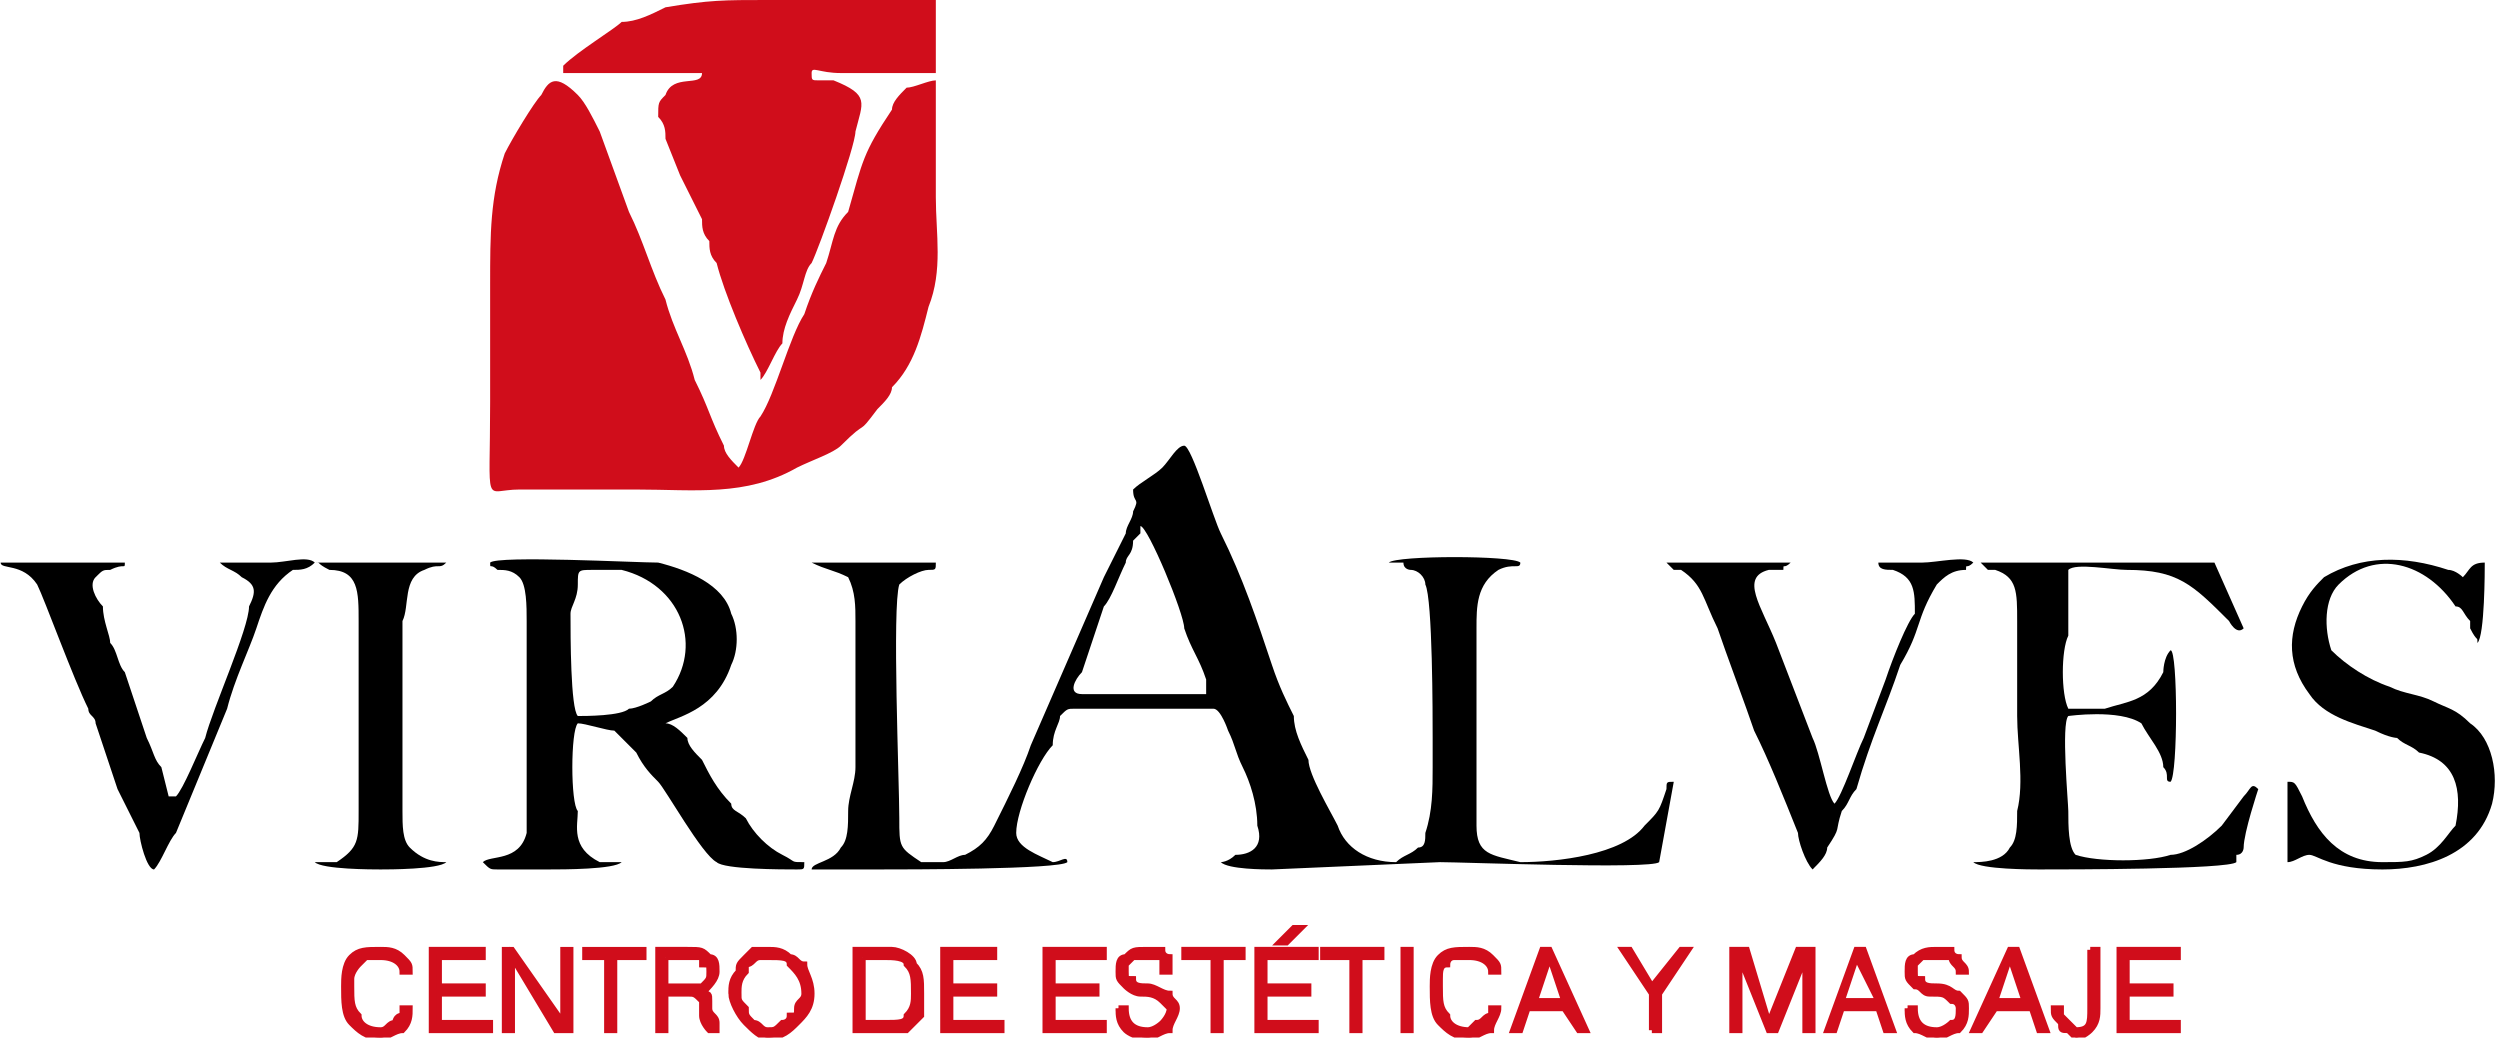 <?xml version="1.0" encoding="UTF-8"?>
<!DOCTYPE svg PUBLIC "-//W3C//DTD SVG 1.1//EN" "http://www.w3.org/Graphics/SVG/1.1/DTD/svg11.dtd">
<!-- Creator: CorelDRAW X8 -->
<svg xmlns="http://www.w3.org/2000/svg" xml:space="preserve" width="600px" height="249px" version="1.1" style="shape-rendering:geometricPrecision; text-rendering:geometricPrecision; image-rendering:optimizeQuality; fill-rule:evenodd; clip-rule:evenodd"
viewBox="0 0 342 142"
 xmlns:xlink="http://www.w3.org/1999/xlink">
 <defs>
  <style type="text/css">
   <![CDATA[
    .str0 {stroke:#D00D1B;stroke-width:0.8}
    .fil1 {fill:black}
    .fil0 {fill:#D00D1B}
   ]]>
  </style>
 </defs>
 <g id="Capa_x0020_1">
  <g id="_1701578812240">
   <path class="fil0" d="M101 64c-1,-1 -2,-2 -2,-3 -2,-4 -2,-5 -4,-9 -1,-4 -3,-7 -4,-11 -2,-4 -3,-8 -5,-12l-4 -11c-1,-2 -2,-4 -3,-5 -3,-3 -4,-2 -5,0 -1,1 -4,6 -5,8 -2,6 -2,11 -2,18 0,5 0,10 0,16 0,15 -1,12 4,12 6,0 11,0 16,0 8,0 15,1 22,-3 2,-1 5,-2 6,-3 4,-4 2,-1 5,-5 1,-1 2,-2 2,-3 3,-3 4,-7 5,-11 2,-5 1,-10 1,-15l0 -12c0,-1 0,-3 0,-4 -1,0 -3,1 -4,1 -1,1 -2,2 -2,3 -4,6 -4,7 -6,14 -2,2 -2,4 -3,7 -1,2 -2,4 -3,7 -2,3 -4,11 -6,14 -1,1 -2,6 -3,7l0 0z"/>
   <path class="fil1" d="M148 95c-2,0 -1,-2 0,-3l3 -9c1,-1 2,-4 3,-6 0,-1 1,-1 1,-3 0,0 0,0 1,-1 0,-1 0,-1 0,-1 1,0 6,12 6,14 1,3 2,4 3,7l0 1c0,1 0,0 0,1 0,0 -8,0 -9,0l-8 0 0 0zm49 23c3,0 29,1 30,0 0,0 2,-11 2,-11 -1,0 -1,0 -1,1 -1,3 -1,3 -3,5 -3,4 -12,5 -17,5 -4,-1 -6,-1 -6,-5 0,-1 0,-2 0,-3l0 -24c0,-3 0,-6 3,-8 2,-1 3,0 3,-1 -1,-1 -17,-1 -18,0 0,0 0,0 1,0 0,0 0,0 1,0 0,1 1,1 1,1 1,0 2,1 2,2 1,2 1,18 1,21 0,2 0,3 0,4 0,3 0,6 -1,9 0,1 0,2 -1,2 -1,1 -2,1 -3,2 -4,0 -7,-2 -8,-5 -1,-2 -4,-7 -4,-9 -1,-2 -2,-4 -2,-6 -1,-2 -2,-4 -3,-7 -2,-6 -4,-12 -7,-18 -1,-2 -4,-12 -5,-12 -1,0 -2,2 -3,3 -1,1 -3,2 -4,3 0,2 1,1 0,3 0,1 -1,2 -1,3 -1,2 -2,4 -3,6l-10 23c-1,3 -3,7 -5,11 -1,2 -2,3 -4,4 -1,0 -2,1 -3,1 -1,0 -2,0 -3,0 -3,-2 -3,-2 -3,-6 0,-5 -1,-29 0,-32 1,-1 3,-2 4,-2 1,0 1,0 1,-1 -1,0 -11,0 -13,0 -2,0 -3,0 -4,0 2,1 3,1 5,2 1,2 1,4 1,6l0 20c0,2 -1,4 -1,6 0,2 0,4 -1,5 -1,2 -4,2 -4,3 1,0 7,0 9,0 4,0 25,0 26,-1 0,-1 -1,0 -2,0 -2,-1 -5,-2 -5,-4 0,-3 3,-10 5,-12 0,-2 1,-3 1,-4 1,-1 1,-1 2,-1l19 0c1,0 2,3 2,3 1,2 1,3 2,5 1,2 2,5 2,8 1,3 -1,4 -3,4 -1,1 -2,1 -2,1 1,1 6,1 7,1l23 -1 0 0z"/>
   <path class="fil0" d="M77 10c0,0 14,0 17,0 1,0 1,0 2,0 0,2 -4,0 -5,3 -1,1 -1,1 -1,3 1,1 1,2 1,3l2 5c1,2 2,4 3,6 0,1 0,2 1,3 0,1 0,2 1,3 1,4 4,11 6,15 0,0 0,1 0,1 1,-1 2,-4 3,-5 0,-2 1,-4 2,-6 1,-2 1,-4 2,-5 1,-2 6,-16 6,-18 1,-4 2,-5 -3,-7 -1,0 -1,0 -2,0 -1,0 -1,0 -1,-1 0,-1 1,0 4,0 3,0 10,0 13,0 0,-2 0,-9 0,-10 -3,0 -5,0 -8,0 -2,0 -5,0 -7,0 -3,0 -5,0 -8,0 -6,0 -8,0 -14,1 -2,1 -4,2 -6,2 -1,1 -6,4 -8,6 0,0 0,0 0,0 0,0 0,0 0,1l0 0z"/>
   <g>
    <path class="fil1" d="M79 98c-1,-1 -1,-11 -1,-14 0,-1 1,-2 1,-4 0,-2 0,-2 2,-2 1,0 3,0 4,0 8,2 11,10 7,16 -1,1 -2,1 -3,2 0,0 -2,1 -3,1 -1,1 -6,1 -7,1l0 0 0 0zm11 -21c-3,0 -22,-1 -23,0 0,1 0,0 1,1 1,0 2,0 3,1 1,1 1,4 1,6 0,5 0,25 0,29 -1,4 -5,3 -6,4 1,1 1,1 2,1l7 0c2,0 9,0 10,-1 -1,0 -1,0 -2,0 0,0 -1,0 -1,0 -4,-2 -3,-5 -3,-7 -1,-1 -1,-11 0,-12 1,0 4,1 5,1 1,1 2,2 3,3 1,2 2,3 3,4 1,1 6,10 8,11 1,1 9,1 11,1 1,0 1,0 1,-1 -2,0 -1,0 -3,-1 -2,-1 -4,-3 -5,-5 -1,-1 -2,-1 -2,-2 -2,-2 -3,-4 -4,-6 -1,-1 -2,-2 -2,-3 -1,-1 -2,-2 -3,-2 2,-1 7,-2 9,-8 1,-2 1,-5 0,-7 -1,-4 -6,-6 -10,-7l0 0z"/>
   </g>
   <path class="fil1" d="M303 77c-1,0 -31,0 -32,0 0,0 0,0 1,1 0,0 1,0 1,0 3,1 3,3 3,7 0,4 0,9 0,13 0,4 1,9 0,13 0,2 0,4 -1,5 -1,2 -4,2 -5,2 1,1 8,1 9,1 4,0 26,0 27,-1 0,0 0,0 0,-1 1,0 1,-1 1,-1 0,-2 2,-8 2,-8 -1,-1 -1,0 -2,1l-3 4c-2,2 -5,4 -7,4 -3,1 -10,1 -13,0 -1,-1 -1,-4 -1,-6 0,-1 -1,-12 0,-13 0,0 7,-1 10,1 1,2 3,4 3,6 1,1 0,2 1,2 1,-1 1,-18 0,-18 0,-1 0,-1 0,0 -1,1 -1,3 -1,3 -2,4 -5,4 -8,5 -1,0 -4,0 -5,0 -1,-2 -1,-8 0,-10 0,-1 0,-1 0,-2 0,-1 0,-2 0,-2 0,-1 0,-4 0,-5 1,-1 6,0 8,0 7,0 9,2 14,7 0,0 1,2 2,1 0,0 -4,-9 -4,-9l0 0z"/>
   <path class="fil1" d="M313 118c1,0 2,-1 3,-1 1,0 3,2 10,2 6,0 13,-2 15,-9 1,-4 0,-9 -3,-11 -2,-2 -3,-2 -5,-3 -2,-1 -4,-1 -6,-2 -3,-1 -6,-3 -8,-5 -1,-3 -1,-7 1,-9 5,-5 12,-3 16,3 1,0 1,1 2,2 0,0 0,1 0,1 1,2 1,1 1,2 1,-1 1,-10 1,-11 -2,0 -2,1 -3,2 0,0 -1,-1 -2,-1 -6,-2 -12,-2 -17,1 -1,1 -2,2 -3,4 -2,4 -2,8 1,12 2,3 6,4 9,5 2,1 3,1 3,1 1,1 2,1 3,2 5,1 6,5 5,10 -1,1 -2,3 -4,4 -2,1 -3,1 -6,1 -6,0 -9,-4 -11,-9 -1,-2 -1,-2 -2,-2 0,1 0,11 0,11l0 0z"/>
   <path class="fil1" d="M24 109c0,0 0,0 -1,0l-1 -4c-1,-1 -1,-2 -2,-4l-3 -9c-1,-1 -1,-3 -2,-4 0,-1 -1,-3 -1,-5 -1,-1 -2,-3 -1,-4 1,-1 1,-1 2,-1 2,-1 2,0 2,-1 -2,0 -16,0 -17,0 0,1 3,0 5,3 1,2 5,13 7,17 0,1 1,1 1,2 1,3 2,6 3,9 1,2 2,4 3,6 0,1 1,5 2,5 1,-1 2,-4 3,-5l7 -17c1,-4 3,-8 4,-11 1,-3 2,-6 5,-8 1,0 2,0 3,-1 -1,-1 -4,0 -6,0 -1,0 -7,0 -8,0 0,0 0,0 1,0 1,1 2,1 3,2 2,1 2,2 1,4 0,3 -5,14 -6,18 -1,2 -3,7 -4,8l0 0z"/>
   <path class="fil1" d="M245 77c-1,0 -17,0 -18,0 1,0 0,0 1,0 0,0 1,1 1,1 0,0 1,0 1,0 3,2 3,4 5,8 1,3 4,11 5,14 2,4 4,9 6,14 0,1 1,4 2,5 1,-1 2,-2 2,-3 2,-3 1,-2 2,-5 1,-1 1,-2 2,-3 2,-7 4,-11 6,-17 3,-5 2,-6 5,-11 1,-1 2,-2 4,-2 0,-1 0,0 1,-1 -1,-1 -5,0 -7,0 -1,0 -6,0 -6,0 0,1 1,1 2,1 3,1 3,3 3,6 -1,1 -3,6 -4,9l-3 8c-1,2 -3,8 -4,9 -1,-1 -2,-7 -3,-9l-5 -13c-2,-5 -5,-9 -1,-10 1,0 1,0 2,0 0,-1 0,0 1,-1l0 0z"/>
   <path class="fil1" d="M61 77c-1,0 -17,0 -18,0 1,0 0,0 2,1 4,0 4,3 4,7 0,4 0,8 0,13 0,4 0,8 0,13 0,4 0,5 -3,7 -1,0 -1,0 -2,0 0,0 0,0 -1,0 1,1 8,1 9,1 1,0 8,0 9,-1 -1,0 -3,0 -5,-2 -1,-1 -1,-3 -1,-5 0,-3 0,-24 0,-26 1,-2 0,-6 3,-7 2,-1 2,0 3,-1l0 0z"/>
   <g>
    <path class="fil0 str0" d="M55 138l1 0c0,1 0,2 -1,3 -1,0 -2,1 -3,1 -2,0 -3,-1 -4,-2 -1,-1 -1,-3 -1,-5 0,-1 0,-3 1,-4 1,-1 2,-1 4,-1 1,0 2,0 3,1 1,1 1,1 1,2l-1 0c0,-1 -1,-2 -3,-2 -1,0 -1,0 -2,0 0,0 -1,1 -1,1 0,0 -1,1 -1,2 0,0 0,1 0,1 0,2 0,3 1,4 0,1 1,2 3,2 0,0 0,0 0,0 1,0 1,-1 2,-1 0,0 0,-1 1,-1 0,-1 0,-1 0,-1l0 0zm5 -2l0 4 7 0 0 1 -8 0 0 -11 7 0 0 1 -6 0 0 4 6 0 0 1 -6 0 0 0 0 0zm17 4l0 -10 1 0 0 11 -2 0 -6 -10 0 10 -1 0 0 -11 1 0 7 10 0 0zm6 -9l-3 0 0 -1 8 0 0 1 -4 0 0 10 -1 0 0 -10 0 0zm13 5c1,0 1,0 1,1 0,0 0,1 0,1 0,1 1,1 1,2 0,1 0,1 0,1l0 0 -1 0c0,0 -1,-1 -1,-2 0,0 0,-1 0,-1 0,-1 0,-1 0,-1 -1,-1 -1,-1 -2,-1l-3 0 0 5 -1 0 0 -11 4 0c2,0 2,0 3,1 1,0 1,1 1,2 0,1 -1,2 -2,3l0 0 0 0zm-5 -5l0 4 3 0c1,0 2,0 2,0 1,-1 1,-1 1,-2 0,-1 0,-1 -1,-1 0,0 0,-1 0,-1 -1,0 -1,0 -2,0l-3 0 0 0 0 0zm10 5c0,1 0,1 1,2 0,1 0,1 1,2 1,0 1,1 2,1 1,0 1,0 2,-1 0,0 1,0 1,-1 1,0 1,0 1,-1 0,-1 1,-1 1,-2 0,-2 -1,-3 -2,-4 0,-1 -1,-1 -3,-1 0,0 -1,0 -1,0 -1,0 -1,1 -2,1 0,0 0,1 0,1 -1,1 -1,2 -1,3l0 0 0 0zm-1 0c0,-1 0,-2 1,-3 0,-1 0,-1 1,-2 0,0 1,-1 1,-1 1,0 2,0 2,0 1,0 2,0 3,1 1,0 1,1 2,1 0,1 1,2 1,4 0,2 -1,3 -2,4 -1,1 -2,2 -4,2 -1,0 -2,-1 -3,-2 -1,-1 -2,-3 -2,-4l0 0zm17 -6l5 0c1,0 3,1 3,2 1,1 1,2 1,4 0,1 0,2 0,3 0,0 -1,1 -2,2 0,0 -1,0 -2,0l-5 0 0 -11 0 0zm1 1l0 9 3 0c2,0 3,0 3,-1 1,-1 1,-2 1,-3 0,-2 0,-3 -1,-4 0,-1 -2,-1 -3,-1l-3 0 0 0 0 0zm12 5l0 4 7 0 0 1 -8 0 0 -11 7 0 0 1 -6 0 0 4 6 0 0 1 -6 0 0 0 0 0zm14 0l0 4 7 0 0 1 -8 0 0 -11 8 0 0 1 -7 0 0 4 6 0 0 1 -6 0 0 0 0 0zm9 2l1 0c0,2 1,3 3,3 1,0 2,-1 2,-1 0,0 1,-1 1,-2 0,0 -1,-1 -1,-1 -1,-1 -2,-1 -3,-1 -1,0 -2,-1 -2,-1 -1,-1 -1,-1 -1,-2 0,-1 0,-2 1,-2 1,-1 1,-1 3,-1 0,0 1,0 2,0 0,1 1,1 1,1 0,1 0,1 0,2l-1 0c0,-1 0,-1 0,-2 -1,0 -2,0 -2,0 -1,0 -2,0 -2,0 0,0 -1,1 -1,1 0,0 0,1 0,1 0,1 0,1 1,1 0,1 1,1 2,1 1,0 2,1 3,1 0,1 1,1 1,2 0,1 -1,2 -1,3 -1,0 -2,1 -3,1 -2,0 -3,-1 -3,-1 -1,-1 -1,-2 -1,-3l0 0 0 0zm13 -7l-4 0 0 -1 8 0 0 1 -3 0 0 10 -1 0 0 -10 0 0zm7 5l0 4 7 0 0 1 -8 0 0 -11 8 0 0 1 -7 0 0 4 6 0 0 1 -6 0 0 0 0 0zm2 -7l2 -2 1 0 -2 2 -1 0zm10 2l-4 0 0 -1 8 0 0 1 -3 0 0 10 -1 0 0 -10zm7 -1l1 0 0 11 -1 0 0 -11zm12 8l1 0c0,1 -1,2 -1,3 -1,0 -2,1 -3,1 -2,0 -3,-1 -4,-2 -1,-1 -1,-3 -1,-5 0,-1 0,-3 1,-4 1,-1 2,-1 4,-1 1,0 2,0 3,1 1,1 1,1 1,2l-1 0c0,-1 -1,-2 -3,-2 -1,0 -1,0 -2,0 -1,0 -1,1 -1,1 -1,0 -1,1 -1,2 0,0 0,1 0,1 0,2 0,3 1,4 0,1 1,2 3,2 0,0 0,0 0,0 0,0 1,-1 1,-1 1,0 1,-1 2,-1 0,-1 0,-1 0,-1l0 0 0 0zm6 -1l4 0 -2 -6 -2 6 0 0zm4 1l-5 0 -1 3 -1 0 4 -11 1 0 5 11 -1 0 -2 -3 0 0zm12 3l0 -5 -4 -6 1 0 3 5 4 -5 1 0 -4 6 0 5 -1 0 0 0zm16 -1l4 -10 2 0 0 11 -1 0 0 -10 -4 10 -1 0 -4 -10 0 10 -1 0 0 -11 2 0 3 10 0 0zm10 -3l5 0 -3 -6 -2 6zm5 1l-5 0 -1 3 -1 0 4 -11 1 0 4 11 -1 0 -1 -3 0 0zm4 0l1 0c0,2 1,3 3,3 1,0 2,-1 2,-1 1,0 1,-1 1,-2 0,0 0,-1 -1,-1 -1,-1 -1,-1 -3,-1 -1,0 -1,-1 -2,-1 -1,-1 -1,-1 -1,-2 0,-1 0,-2 1,-2 1,-1 2,-1 3,-1 1,0 1,0 2,0 0,1 1,1 1,1 0,1 1,1 1,2l-1 0c0,-1 -1,-1 -1,-2 -1,0 -1,0 -2,0 -1,0 -1,0 -2,0 0,0 -1,1 -1,1 0,0 0,1 0,1 0,1 0,1 1,1 0,1 1,1 2,1 2,0 2,1 3,1 1,1 1,1 1,2 0,1 0,2 -1,3 -1,0 -2,1 -3,1 -1,0 -2,-1 -3,-1 -1,-1 -1,-2 -1,-3l0 0 0 0zm12 -1l4 0 -2 -6 -2 6zm5 1l-5 0 -2 3 -1 0 5 -11 1 0 4 11 -1 0 -1 -3zm8 -8l1 0 0 8c0,1 0,2 -1,3 0,0 -1,1 -2,1 0,0 -1,-1 -1,-1 -1,0 -1,0 -1,-1 -1,-1 -1,-1 -1,-2l1 0c0,0 0,1 0,1 1,1 1,1 1,1 0,0 1,1 1,1 2,0 2,-1 2,-3l0 -8 0 0zm5 6l0 4 7 0 0 1 -8 0 0 -11 8 0 0 1 -7 0 0 4 6 0 0 1 -6 0 0 0 0 0z"/>
   </g>
  </g>
 </g>
</svg>
